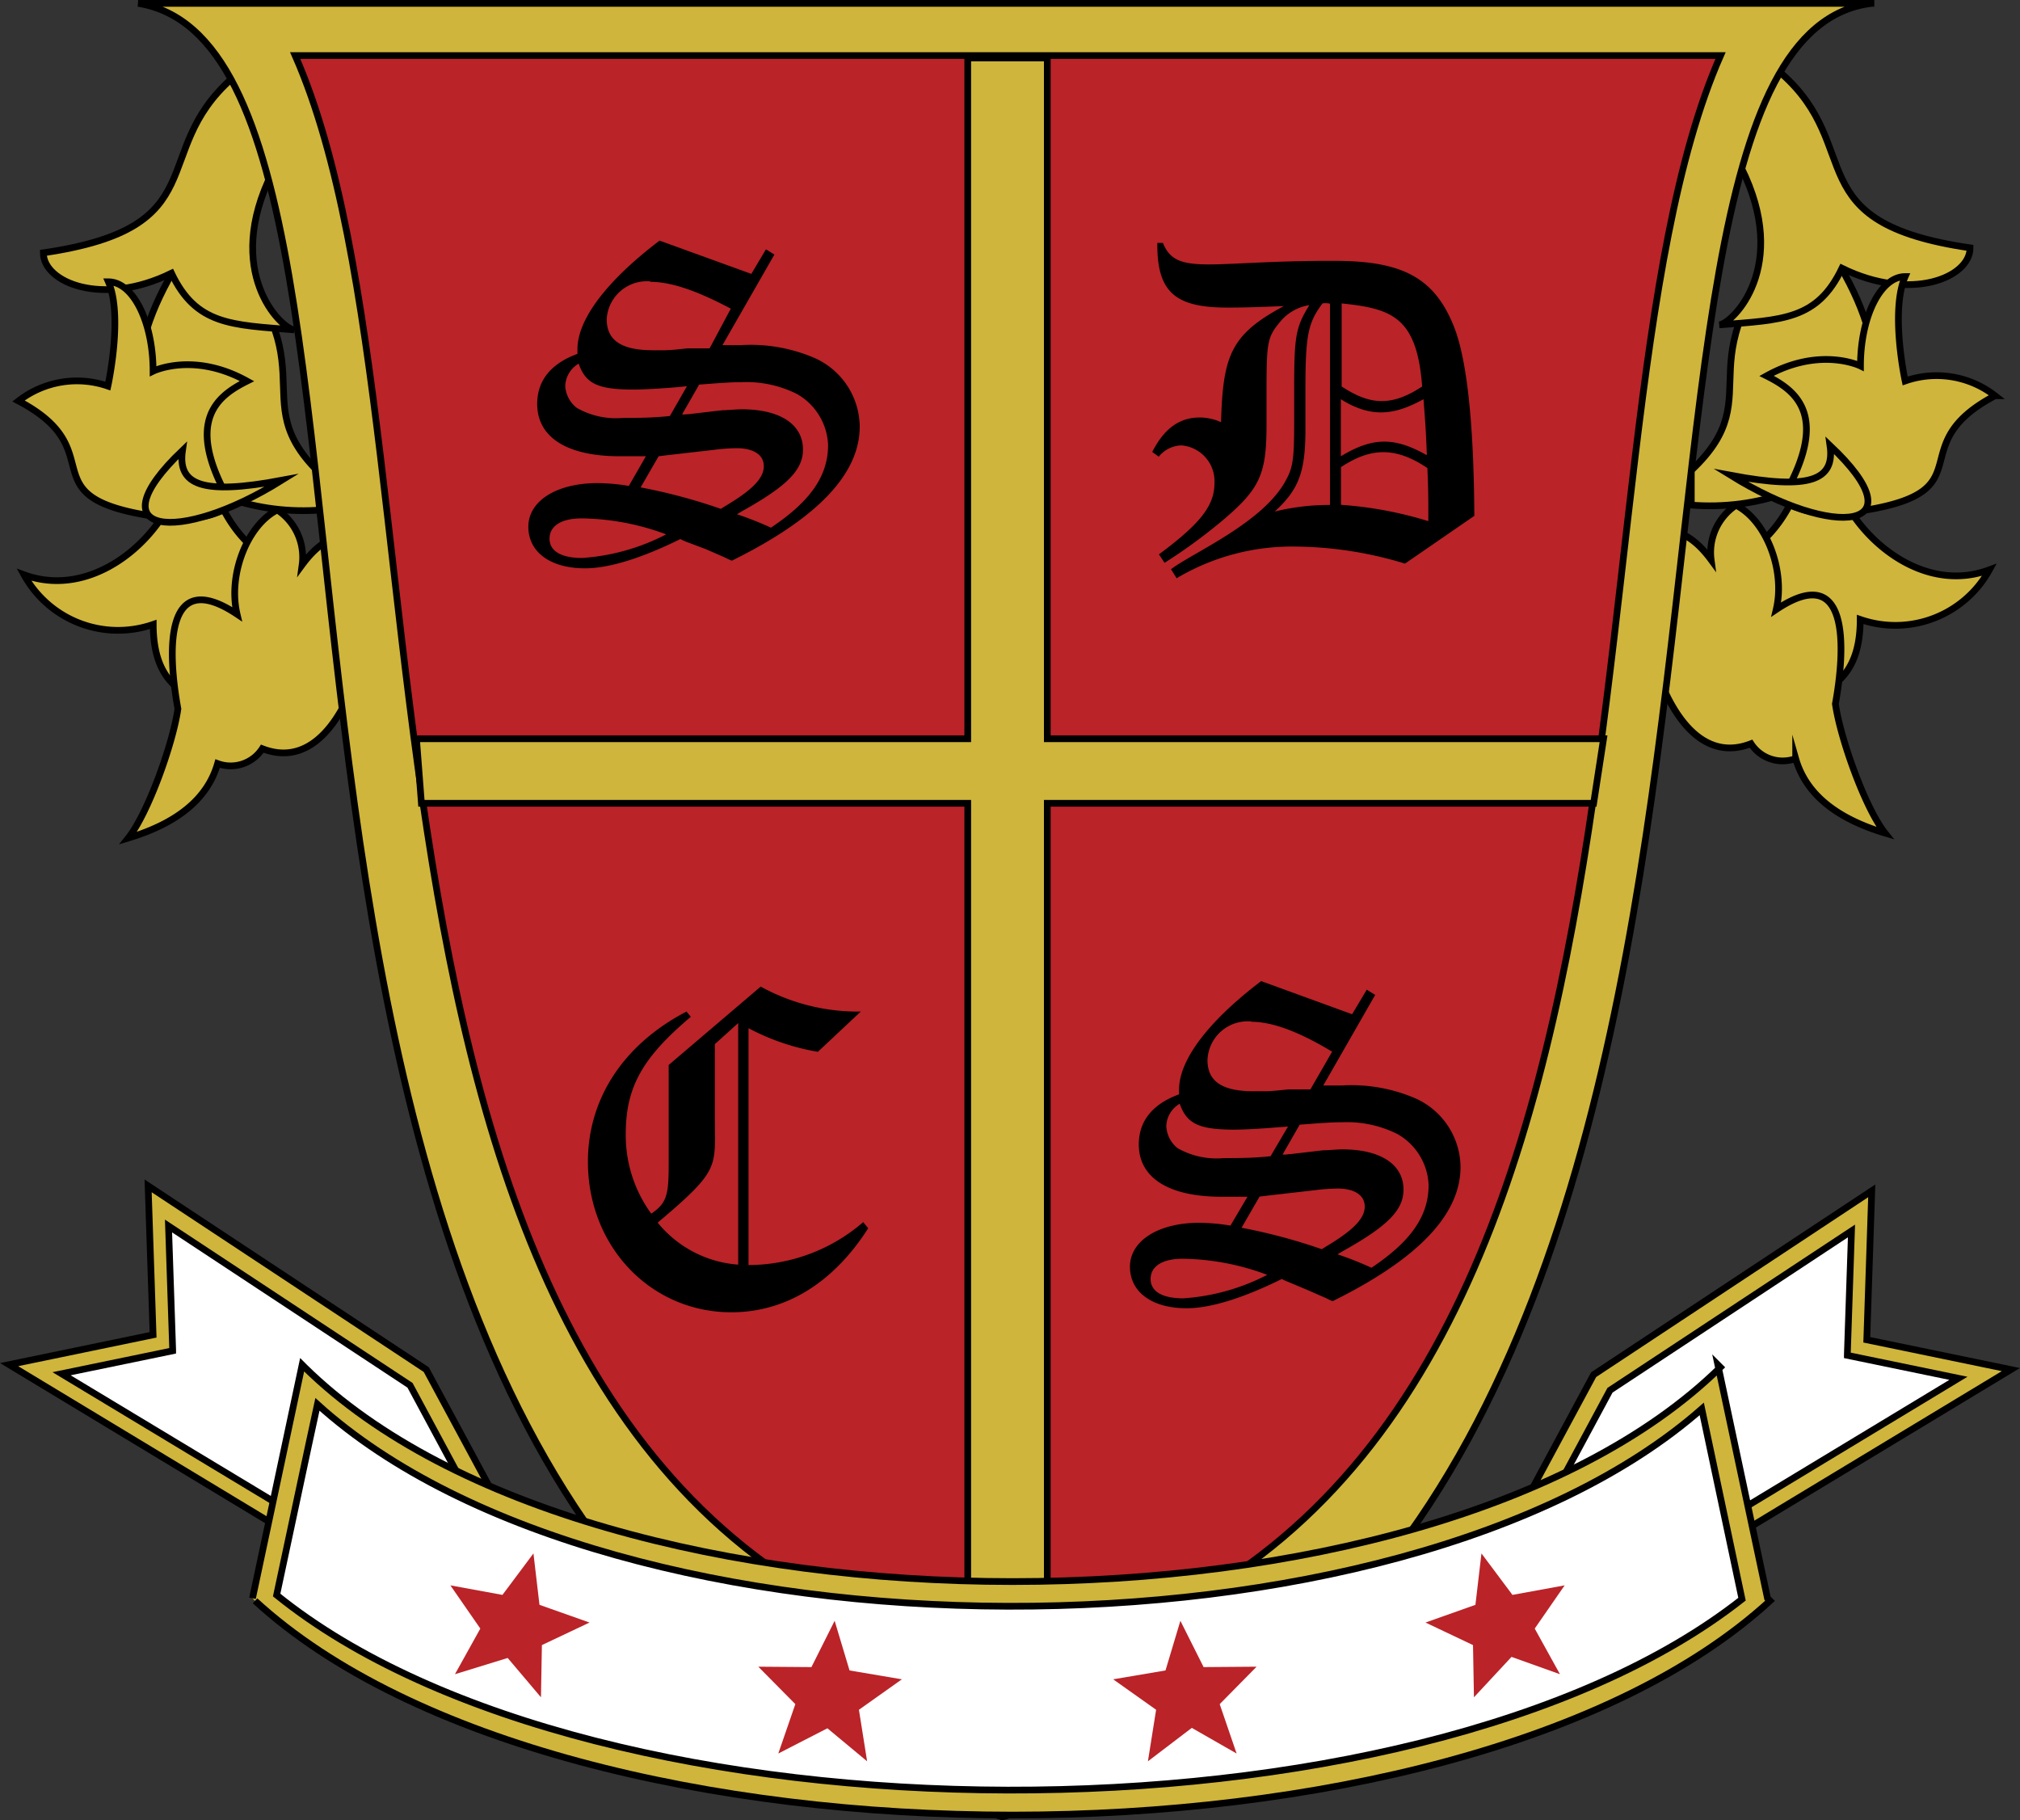 <svg xmlns="http://www.w3.org/2000/svg" viewBox="0 0 150.56 135.65"><rect x="0" y="0" width="150.56" height="135.65" fill="#333333" stroke="none"/><defs><style>.cls-1{fill:#cfb53b;}.cls-1,.cls-2,.cls-3{stroke:#000;stroke-miterlimit:10;stroke-width:0.5px;}.cls-2,.cls-4{fill:#ba2328;}.cls-3{fill:#fff;}</style></defs><title>Asset 3</title><g id="Layer_2" data-name="Layer 2"><g id="Layer_1-2" data-name="Layer 1"><path class="cls-1" d="M15.11,16.91C25.48,27.28,17.71,29.5,24,35.42V38C14.37,38.75,4,31.72,15.11,16.91Z"/><path class="cls-1" d="M20.3,12.84c1.11-3.7-1.11-8.15-3-7-6.29,5.55-1.11,11.11-14.07,13,0,2.21,4.4,4.05,9.55,1.52,1.84,3.85,4.43,3.85,9.15,4.22C20.94,24.5,16.6,20.24,20.3,12.84Z"/><path class="cls-1" d="M1.79,42.83a8,8,0,0,0,9.63,3.7c0,2.46.74,3.7,1.48,4.44,4.81-3.33,7.4-4.81,10.37-7-4.44-3-6.29-3.7-8.15-10H13.63C13.63,38.65,7.71,45,1.79,42.83Z"/><path class="cls-1" d="M13.26,52.82c-.37,2.59-2.22,7.77-3.7,9.63q5.55-1.67,6.66-5.55a2.81,2.81,0,0,0,3.33-1.11c6.66,2.59,9.26-11.48,8.15-15.55-1.11-.37-3-1.11-5.18,1.85A4.22,4.22,0,0,0,20.67,38c-2.22,1.11-3.7,4.81-3,7.77C12.15,42.09,12.52,48.75,13.26,52.82Z"/><path class="cls-1" d="M8.08,21c1.84,0,3.33,3,3.33,6.66,0,0,3-1.48,7,.74-2.22,1.11-4.81,3-1.11,9.26-2.59,1.48-3.7.74-6.29.74-8.89-1.48-2.59-4.81-9.63-8.52a7.09,7.09,0,0,1,6.66-1.11S9.19,23.57,8.08,21Z"/><path class="cls-1" d="M21,35.79c-5.92,1.11-7.77.37-7.4-2.22C7,39.87,13.26,40.61,21,35.79Z"/><path class="cls-1" d="M134.95,16.54c-10.37,10.37-2.59,12.59-8.89,18.51v2.59C135.69,38.38,146.06,31.35,134.95,16.54Z"/><path class="cls-1" d="M129.77,12.47c-1.11-3.7,1.11-8.15,3-7,6.29,5.55,1.11,11.11,14.07,13,0,2.21-4.4,4.05-9.55,1.52-1.84,3.85-4.43,3.85-9.15,4.22C129.12,24.13,133.47,19.87,129.77,12.47Z"/><path class="cls-1" d="M148.28,42.46a8,8,0,0,1-9.63,3.7c0,2.46-.74,3.7-1.48,4.44-4.81-3.33-7.4-4.81-10.37-7,4.44-3,6.29-3.7,8.15-10h1.48C136.43,38.28,142.35,44.68,148.28,42.46Z"/><path class="cls-1" d="M136.8,52.45c.37,2.59,2.22,7.77,3.7,9.63q-5.55-1.67-6.66-5.55a2.81,2.81,0,0,1-3.33-1.11c-6.66,2.59-9.26-11.48-8.15-15.55,1.11-.37,3-1.11,5.18,1.85a4.22,4.22,0,0,1,1.85-4.07c2.22,1.11,3.7,4.81,3,7.77C137.91,41.72,137.54,48.38,136.8,52.45Z"/><path class="cls-1" d="M142,20.61c-1.84,0-3.33,3-3.33,6.66,0,0-3-1.48-7,.74,2.22,1.11,4.81,3,1.11,9.26,2.59,1.48,3.7.74,6.29.74,8.89-1.48,2.59-4.81,9.63-8.52A7.09,7.09,0,0,0,142,28.39S140.87,23.2,142,20.61Z"/><path class="cls-1" d="M129,35.42c5.92,1.11,7.77.37,7.4-2.22C143.09,39.5,136.8,40.24,129,35.42Z"/><path class="cls-1" d="M139.7.25H10.3C35.42,4.33,7.78,117.87,74.72,135.39,141.39,117.71,114.34,3.26,139.51.25"/><path class="cls-2" d="M22,4.14c13.2,30-.28,109.18,53.12,120.14,53.4-11,39.92-90.16,53.12-120.14Z"/><polygon class="cls-1" points="119.52 55.05 78.06 55.05 78.06 4.32 72.13 4.32 72.13 55.05 31.04 55.05 31.41 59.86 72.13 59.86 72.13 123.54 78.06 123.54 78.06 59.86 118.78 59.86 119.52 55.05"/><path d="M56,20.41l1.09-1.83.63.39-3.87,6.75c.63,0,.95,0,1.37,0a12,12,0,0,1,5.59,1,5.66,5.66,0,0,1,3.27,5.06c0,3.55-3.17,6.86-9.53,10a3.07,3.07,0,0,1-.46-.21l-1.44-.63-1.48-.56a4.13,4.13,0,0,1-.46-.21c-3,1.48-5.38,2.18-7.11,2.18-2.57,0-4.22-1.2-4.22-3.1S41.45,36,44.55,36a14.92,14.92,0,0,1,2.32.21L48.14,34h-.39c-.53,0-1.09,0-1.55,0-3.94,0-6.16-1.41-6.16-3.9,0-1.72,1-3,3-3.73v-.35c0-2.22,2.18-5.1,6.12-8.09ZM43.35,38.63c-1.51,0-2.39.56-2.39,1.51s.91,1.44,2.43,1.44a15.86,15.86,0,0,0,6.26-1.76A18.54,18.54,0,0,0,43.35,38.63Zm7.14-9.78c-1.27.11-2.64.18-3.24.18-2.67,0-3.59-.42-4.12-1.93a2,2,0,0,0-1,1.69A2.24,2.24,0,0,0,43,30.4a5.88,5.88,0,0,0,3.45.74c1.06,0,2.18,0,3.48-.14l1.27-2.22Zm-2-7.88a3,3,0,0,0-3.27,2.81c0,1.58,1.09,2.32,3.45,2.32.28,0,.53,0,.77,0s.56,0,1.79-.14l.6,0,.6,0,.46,0L54.47,23C51.9,21.64,50,21,48.45,21Zm-.28,15.44a42,42,0,0,1,5.52,1.51l.28-.18c2.08-1.23,2.92-2.11,2.92-3s-.84-1.34-2-1.34a13.78,13.78,0,0,0-1.62.11l-3.66.42-.56.07-1.34,2.32Zm3.24-5.56,2.39-.28c.42,0,1-.07,1.44-.07,2.88,0,4.57,1.13,4.57,3,0,1.51-1.16,2.71-4.5,4.57l-.42.25a25.38,25.38,0,0,1,2.53,1c3-2,4.26-3.9,4.26-6.16a4.57,4.57,0,0,0-2.32-3.8,8.4,8.4,0,0,0-4.12-.88c-.88,0-1.72.07-3.17.18l-1.27,2.22C51.09,30.89,51.23,30.86,51.41,30.86Z"/><path d="M104.72,42a28.61,28.61,0,0,0-8.12-1.27,16.82,16.82,0,0,0-8.9,2.36l-.42-.67c1.55-1.2,6.86-3.45,8.55-6.61.53-.95.63-1.55.63-4.36V29c0-3.94.11-4.61,1.13-6.26A3.5,3.5,0,0,0,95.4,24c-.95,1.13-1,1.55-1,5.24v2.43c0,3.62-.49,4.71-3.06,6.93a40.17,40.17,0,0,1-4.54,3.34l-.42-.63C89.5,39,90.52,37.66,90.52,36a2.68,2.68,0,0,0-2.46-2.81,2.24,2.24,0,0,0-1.69.84l-.49-.35c.88-1.72,2-2.57,3.55-2.57a3.93,3.93,0,0,1,1.58.35c.14-5,.74-6.54,4.68-8.65-2.81.11-3.48.11-4.22.11-3.94,0-5.24-1.2-5.21-4.82h.42c1,2.53,3.52,1.3,12.84,1.34,5,0,7.35,1.27,8.79,4.75,1.3,3.1,1.55,9.57,1.58,14.25ZM98.57,22.61C97.51,24.05,97.3,24.89,97.3,29v3c0,3.17-.49,4.47-2.29,6.12a16.9,16.9,0,0,1,4.12-.49v-15A1.52,1.52,0,0,0,98.57,22.61ZM106,28.8c-.39-5.21-2.29-5.8-6-6.19V28.8C101.95,30.07,103.56,30.42,106,28.8Zm.35,5.1c-.07-1.83-.11-2.36-.25-4.15-2,1.09-3.76,1.51-6.16,0V34C102.26,32.6,103.88,32.53,106.31,33.9Zm.11,4.92c0-1.76,0-2.29-.07-3.94-2.5-1.69-4.36-1.44-6.44-.07v2.81A28.55,28.55,0,0,1,106.41,38.82Z"/><path d="M64.71,91.53c-2.6,4.08-6.16,6.26-10.2,6.26-6,0-10.69-4.89-10.69-11.22,0-4.71,2.67-8.76,7.35-11.19l.32.39c-3.62,3.06-4.85,5.24-4.85,8.76a9.92,9.92,0,0,0,1.9,5.91c1.13-.77,1.3-1.34,1.3-3.62V79.36l6.86-5.84a15,15,0,0,0,7.46,1.86l-3.2,3a17,17,0,0,1-5.17-1.76V94.27a13.11,13.11,0,0,0,8.55-3.2ZM53.28,77.81v5.42c0,3.8.46,3.9-4.26,7.88a8.54,8.54,0,0,0,6,3.13v-18Z"/><path d="M100.78,75.58l1.09-1.83.63.39-3.87,6.75c.63,0,.95,0,1.37,0a12,12,0,0,1,5.59,1,5.66,5.66,0,0,1,3.27,5.07c0,3.55-3.17,6.86-9.53,10a3.07,3.07,0,0,1-.46-.21l-1.44-.63L96,95.52a4.24,4.24,0,0,1-.46-.21c-3,1.48-5.38,2.18-7.1,2.18-2.57,0-4.22-1.2-4.22-3.1s2.08-3.27,5.17-3.27a14.92,14.92,0,0,1,2.32.21l1.27-2.15h-.39c-.53,0-1.09,0-1.55,0-3.94,0-6.16-1.41-6.16-3.9,0-1.72,1-3,3-3.73v-.35c0-2.22,2.18-5.1,6.12-8.09ZM88.15,93.8c-1.51,0-2.39.56-2.39,1.51s.91,1.44,2.43,1.44A15.85,15.85,0,0,0,94.45,95,18.54,18.54,0,0,0,88.15,93.8ZM95.29,84c-1.27.11-2.64.18-3.24.18-2.67,0-3.59-.42-4.12-1.93a2,2,0,0,0-1,1.69,2.24,2.24,0,0,0,.84,1.62,5.88,5.88,0,0,0,3.45.74c1.06,0,2.18,0,3.48-.14L96,83.95Zm-2-7.88A3,3,0,0,0,90,79c0,1.58,1.09,2.32,3.45,2.32.28,0,.53,0,.77,0s.56,0,1.79-.14l.6,0,.6,0,.46,0,1.62-2.81C96.7,76.81,94.76,76.14,93.25,76.14ZM93,91.58a42,42,0,0,1,5.52,1.51l.28-.18c2.07-1.23,2.92-2.11,2.92-3s-.84-1.34-2-1.34a13.78,13.78,0,0,0-1.62.11l-3.66.42-.56.07-1.34,2.32ZM96.21,86l2.39-.28c.42,0,1-.07,1.44-.07,2.88,0,4.57,1.13,4.57,3,0,1.51-1.16,2.71-4.5,4.57l-.42.25a25.38,25.38,0,0,1,2.53,1c3-2,4.26-3.9,4.26-6.16a4.57,4.57,0,0,0-2.32-3.8,8.4,8.4,0,0,0-4.12-.88c-.88,0-1.72.07-3.17.18l-1.27,2.22C95.89,86.06,96,86,96.21,86Z"/><polygon class="cls-1" points="113.6 112.06 130.26 113.91 149.88 102.06 139.14 99.84 139.51 88.74 118.78 102.44 113.6 112.06"/><path class="cls-3" d="M129.89,112.43l-14.44-.37,4.55-8.46,18-11.87-.31,9.22V101l8.28,1.71Z"/><polygon class="cls-1" points="36.96 111.69 20.3 113.54 0.68 101.69 11.41 99.47 11.04 88.37 31.77 102.06 36.96 111.69"/><path class="cls-3" d="M20.67,112.06l14.44-.37-4.55-8.46-18-11.87.31,9.22v.08l-8.28,1.71Z"/><path class="cls-1" d="M18.82,119.1l3.7-17.4.19.19c21.66,21.29,83.86,21.29,105.52,0l-.19-.19,3.7,17.4.19.19c-23.18,21.29-89.74,21.29-112.92,0"/><path class="cls-3" d="M23,107.7l-2.38,11.16c23.84,19.28,85,19.38,109.22.31l-3-14.18c-22.45,19.72-81.14,19.61-103.18-.34Z"/><polygon class="cls-4" points="87.98 120.78 89.71 124.23 93.66 124.2 90.91 126.99 92.17 130.67 88.83 128.76 85.56 131.25 86.17 127.41 82.97 125.14 86.87 124.48 87.98 120.78"/><polygon class="cls-4" points="62.21 120.78 63.32 124.48 67.22 125.14 64.02 127.41 64.63 131.25 61.67 128.79 58.01 130.67 59.28 126.99 56.52 124.2 60.48 124.23 62.21 120.78"/><polygon class="cls-4" points="39.76 115.76 40.21 119.59 43.94 120.91 40.39 122.59 40.32 126.48 37.84 123.55 33.91 124.76 35.8 121.36 33.57 118.14 37.45 118.85 39.76 115.76"/><polygon class="cls-4" points="110.42 115.76 112.73 118.85 116.62 118.14 114.39 121.36 116.27 124.76 112.66 123.47 109.86 126.48 109.79 122.59 106.25 120.91 109.97 119.59 110.42 115.76"/></g></g></svg>